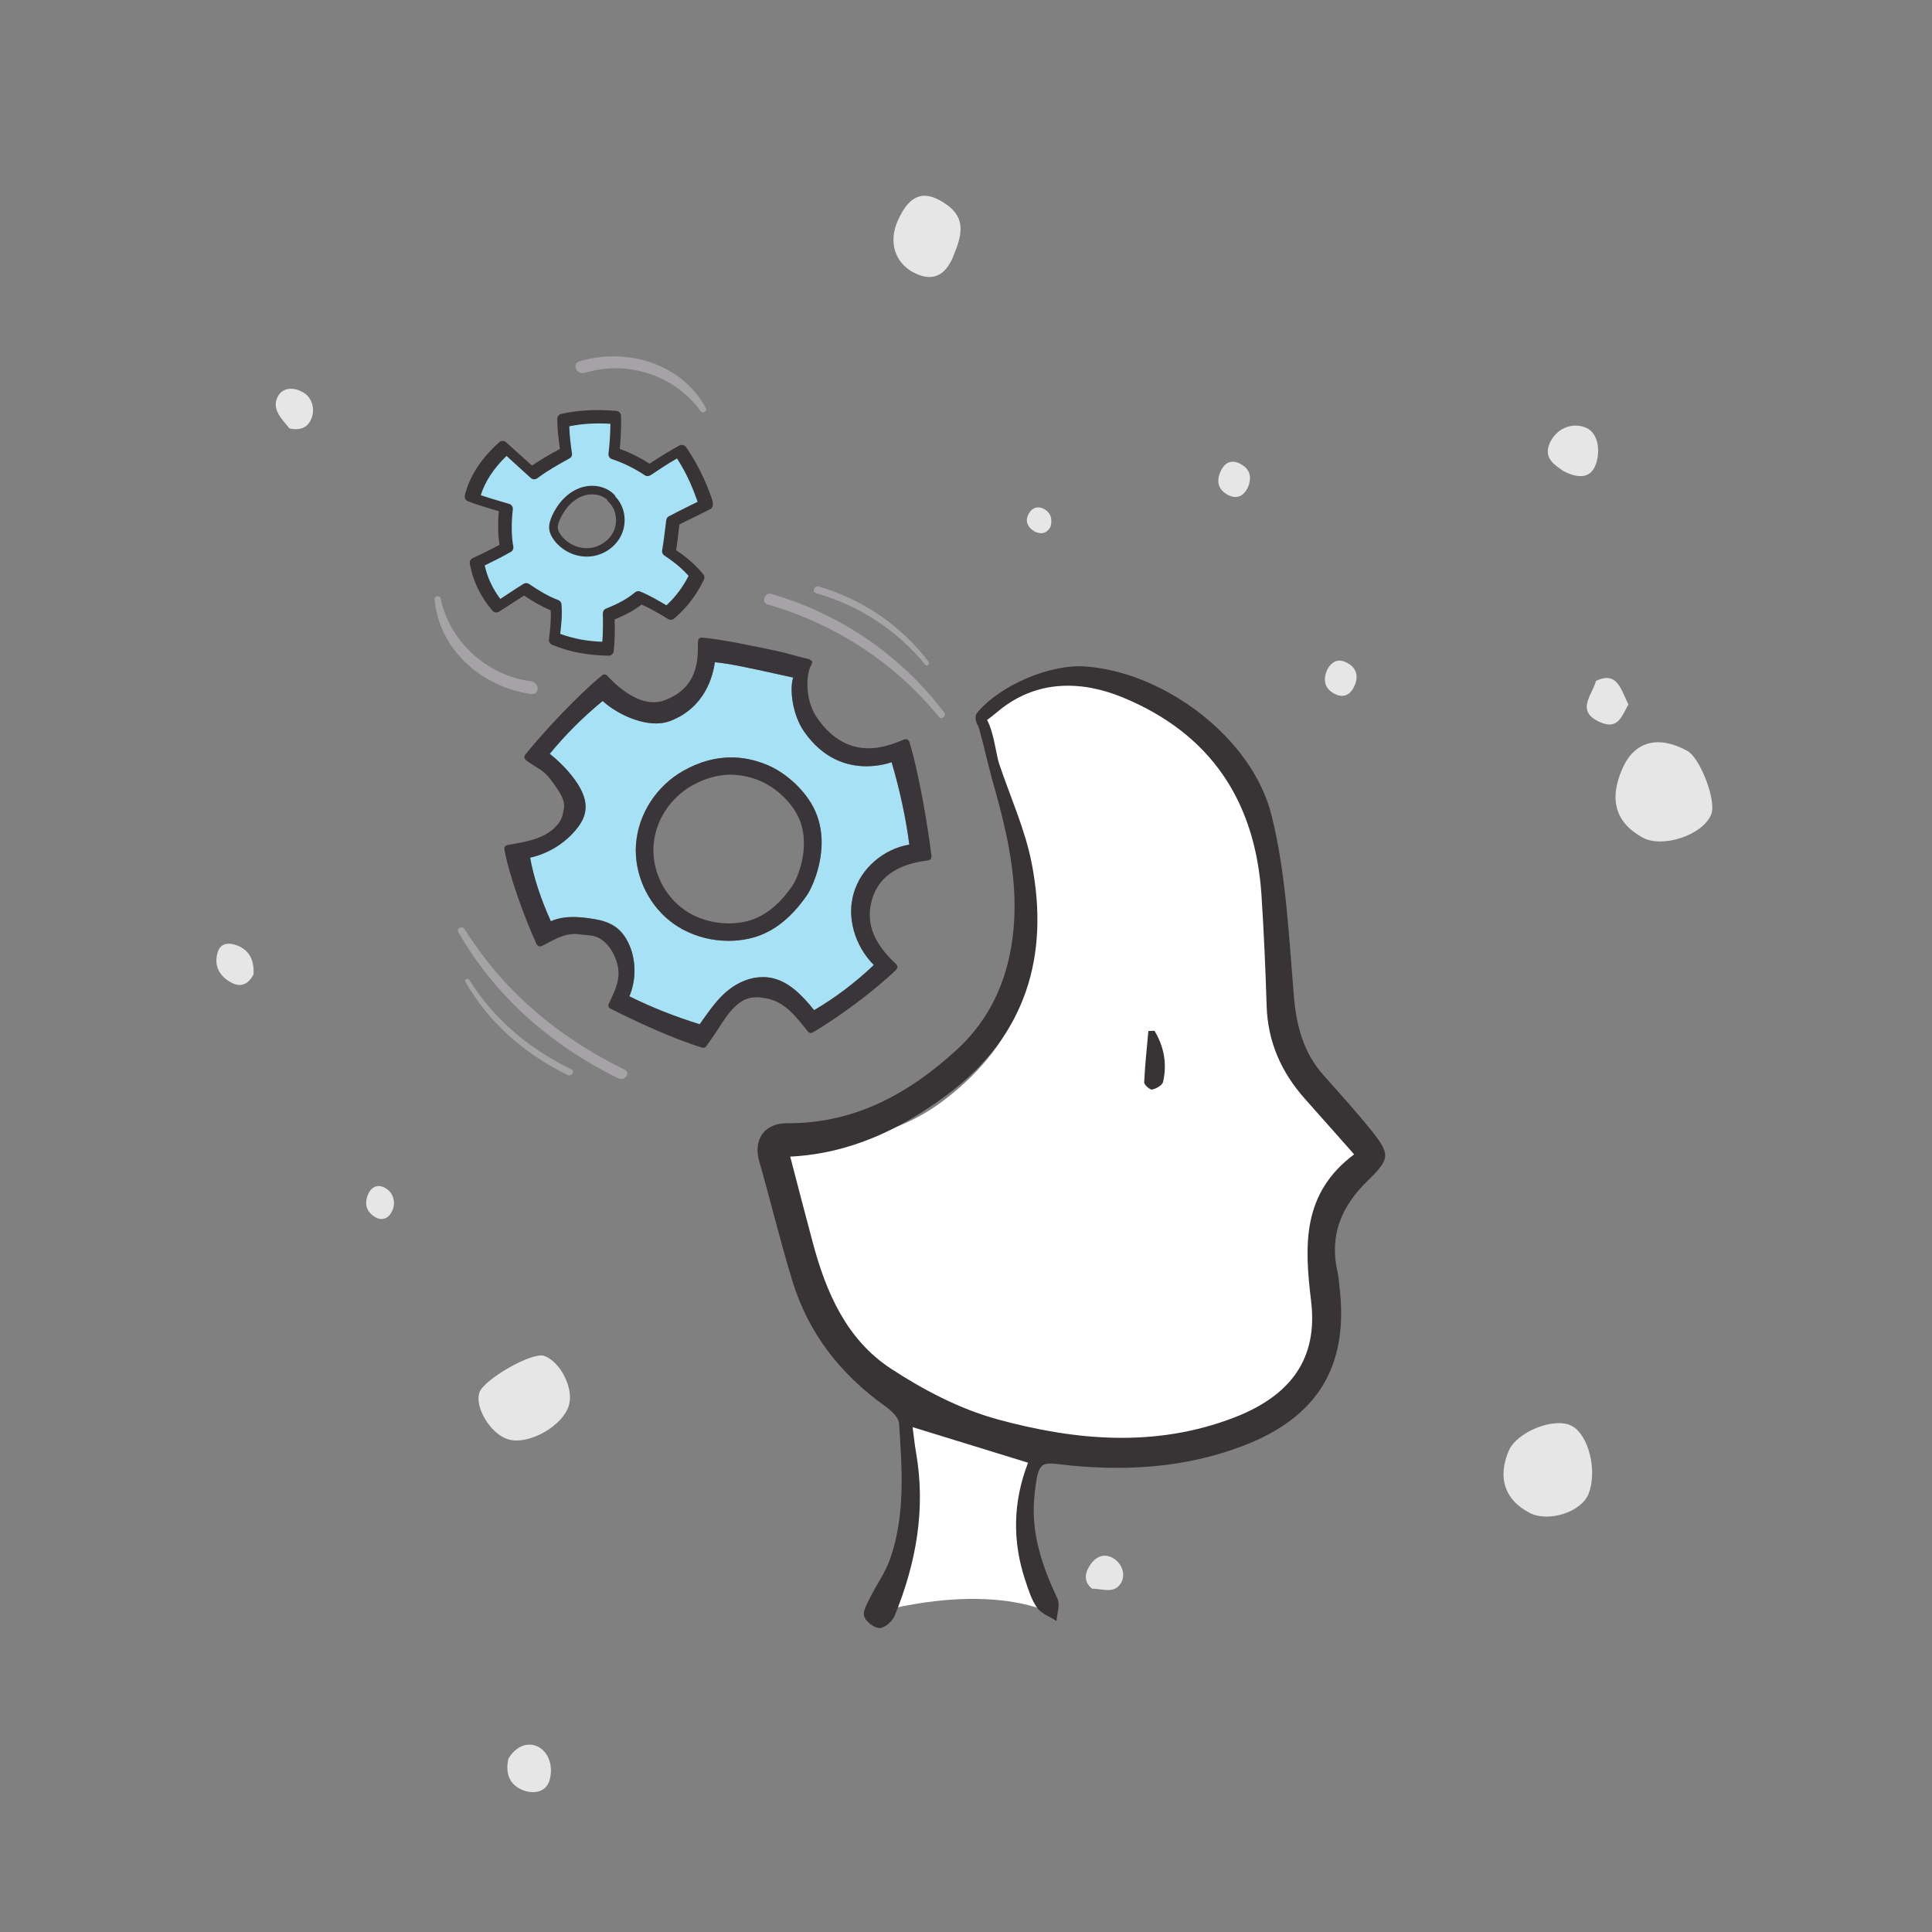 <?xml version="1.0" encoding="UTF-8" standalone="no"?>
<svg
   xmlns:dc="http://purl.org/dc/elements/1.1/"
   xmlns:cc="http://creativecommons.org/ns#"
   xmlns:rdf="http://www.w3.org/1999/02/22-rdf-syntax-ns#"
   xmlns:svg="http://www.w3.org/2000/svg"
   xmlns="http://www.w3.org/2000/svg"
   xmlns:sodipodi="http://sodipodi.sourceforge.net/DTD/sodipodi-0.dtd"
   xmlns:inkscape="http://www.inkscape.org/namespaces/inkscape"
   width="120"
   height="120"
   viewBox="0 0 31.75 31.75"
   version="1.1"
   id="svg10893"
   inkscape:version="1.0.2 (e86c870879, 2021-01-15)"
   sodipodi:docname="Icon-Wissen-erweitern-mB.svg">
  <rect x="0" y="0" width="31.75" height="31.75" fill="#808080" stroke="none"/>
  <defs
     id="defs10887" />
  <sodipodi:namedview
     id="base"
     pagecolor="#ffffff"
     bordercolor="#666666"
     borderopacity="1.0"
     inkscape:pageopacity="0.0"
     inkscape:pageshadow="2"
     inkscape:zoom="5.6"
     inkscape:cx="102.59154"
     inkscape:cy="54.082663"
     inkscape:document-units="px"
     inkscape:current-layer="layer1"
     inkscape:document-rotation="0"
     showgrid="false"
     units="px"
     inkscape:window-width="1920"
     inkscape:window-height="1017"
     inkscape:window-x="-8"
     inkscape:window-y="-8"
     inkscape:window-maximized="1" />
  <g
     inkscape:label="Ebene 1"
     inkscape:groupmode="layer"
     id="layer1">
    <g
       id="g11452"
       transform="matrix(0.353,0,0,0.353,-15.442,-112.563)">
      <path
         style="fill:#e6e6e6;fill-opacity:1;fill-rule:nonzero;stroke:none"
         d="m 101.832,341.586 c 0.184,-0.426 0.145,-0.801 -0.234,-1.051 -0.41,-0.273 -0.789,-0.223 -1.023,0.273 -0.227,0.484 -0.109,0.875 0.34,1.109 0.395,0.203 0.703,0.078 0.918,-0.332"
         id="path774" />
      <path
         style="fill:#e6e6e6;fill-opacity:1;fill-rule:nonzero;stroke:none"
         d="m 105.523,350.074 c -0.18,0.434 -0.121,0.805 0.258,1.047 0.414,0.266 0.785,0.191 1.016,-0.305 0.195,-0.418 0.121,-0.797 -0.258,-1.035 -0.414,-0.27 -0.77,-0.184 -1.016,0.293"
         id="path776" />
      <path
         style="fill:#e6e6e6;fill-opacity:1;fill-rule:nonzero;stroke:none"
         d="m 61.172,375.512 c 0.359,0.238 0.676,0.078 0.828,-0.258 0.188,-0.375 0.059,-0.848 -0.289,-1.051 -0.004,-0.004 -0.004,-0.004 -0.008,-0.008 -0.316,-0.195 -0.645,-0.125 -0.82,0.281 -0.184,0.43 -0.094,0.785 0.289,1.035"
         id="path778" />
      <path
         style="fill:#e6e6e6;fill-opacity:1;fill-rule:nonzero;stroke:none"
         d="m 99.098,371.215 c -0.172,0.445 -0.098,0.812 0.285,1.043 0.426,0.262 0.785,0.164 1.004,-0.336 0.191,-0.426 0.102,-0.793 -0.281,-1.027 -0.43,-0.262 -0.773,-0.148 -1.008,0.32"
         id="path780" />
      <path
         style="fill:#e6e6e6;fill-opacity:1;fill-rule:nonzero;stroke:none"
         d="m 92.648,343.406 c 0.094,-0.332 0.035,-0.625 -0.242,-0.801 -0.332,-0.211 -0.637,-0.109 -0.805,0.258 -0.156,0.348 0.07,0.625 0.316,0.758 0.246,0.129 0.551,0.121 0.73,-0.215"
         id="path782" />
      <path
         style="fill:#e6e6e6;fill-opacity:1;fill-rule:nonzero;stroke:none"
         d="m 55.547,364.246 c 0.043,-0.66 -0.195,-1.137 -0.754,-1.352 -0.355,-0.137 -0.777,-0.156 -0.918,0.328 -0.191,0.656 0.125,1.125 0.648,1.402 0.418,0.223 0.777,0.09 1.023,-0.379"
         id="path784" />
      <path
         style="fill:#e6e6e6;fill-opacity:1;fill-rule:nonzero;stroke:none"
         d="m 88.188,330.641 c 0.52,-1.234 0.316,-1.887 -0.707,-2.449 -0.98,-0.535 -1.531,0.059 -1.926,0.926 -0.469,1.023 -0.152,2.012 0.77,2.469 0.965,0.477 1.535,-0.016 1.863,-0.945"
         id="path786" />
      <path
         style="fill:#e6e6e6;fill-opacity:1;fill-rule:nonzero;stroke:none"
         d="m 118.043,350.582 c -0.184,0.68 -0.984,1.426 0.242,1.934 0.797,0.332 0.973,-0.332 1.27,-0.844 -0.336,-0.652 -0.508,-1.59 -1.512,-1.094"
         id="path788" />
      <path
         style="fill:#e6e6e6;fill-opacity:1;fill-rule:nonzero;stroke:none"
         d="m 83.402,360.883 c 0.246,0.168 0.57,0.09 0.727,-0.176 0.004,-0.012 0.008,-0.019 0.016,-0.027 0.219,-0.355 0.016,-0.594 -0.262,-0.746 -0.305,-0.168 -0.543,-0.074 -0.684,0.285 -0.113,0.293 -0.066,0.52 0.203,0.664"
         id="path790" />
      <path
         style="fill:#e6e6e6;fill-opacity:1;fill-rule:nonzero;stroke:none"
         d="m 67.414,400.75 c -0.164,0.719 0.086,1.219 0.633,1.449 0.473,0.203 1.086,0.152 1.27,-0.41 0.195,-0.594 0.02,-1.352 -0.562,-1.613 -0.492,-0.223 -1.031,0.039 -1.34,0.574"
         id="path792" />
      <path
         style="fill:#e6e6e6;fill-opacity:1;fill-rule:nonzero;stroke:none"
         d="m 114.945,389.301 c 0.883,0.465 2.426,-0.031 2.758,-0.887 0.41,-1.062 0.008,-2.715 -0.77,-3.148 -0.797,-0.445 -2.582,0.258 -2.957,1.168 -0.52,1.246 -0.176,2.266 0.969,2.867"
         id="path794" />
      <path
         style="fill:#e6e6e6;fill-opacity:1;fill-rule:nonzero;stroke:none"
         d="m 120.223,357.871 c 0.941,0.508 2.828,-0.137 3.191,-1.094 0.242,-0.629 -0.512,-2.609 -1.117,-2.945 -1.344,-0.738 -2.449,-0.449 -3.008,0.793 -0.656,1.461 -0.344,2.547 0.934,3.246"
         id="path796" />
      <path
         style="fill:#e6e6e6;fill-opacity:1;fill-rule:nonzero;stroke:none"
         d="m 99.699,376.074 c 0.168,-0.344 0.062,-0.59 -0.242,-0.75 -0.316,-0.168 -0.547,0 -0.691,0.289 -0.145,0.293 0.012,0.5 0.242,0.637 0.273,0.16 0.531,0.207 0.691,-0.176"
         id="path798" />
      <path
         style="fill:#e6e6e6;fill-opacity:1;fill-rule:nonzero;stroke:none"
         d="m 116.523,340.801 c 0.645,0.34 1.266,0.391 1.516,-0.312 0.215,-0.609 0.133,-1.492 -0.512,-1.723 -0.645,-0.238 -1.352,0.086 -1.641,0.754 -0.301,0.711 0.266,1.012 0.637,1.281"
         id="path800" />
      <path
         style="fill:#e6e6e6;fill-opacity:1;fill-rule:nonzero;stroke:none"
         d="m 57.219,338.82 c 0.434,0.102 0.848,0.004 1.02,-0.457 0.199,-0.469 0.012,-1.027 -0.422,-1.242 -0.004,-0.004 -0.012,-0.004 -0.016,-0.008 -0.449,-0.246 -0.973,-0.18 -1.164,0.312 -0.215,0.559 0.254,0.977 0.582,1.395"
         id="path802" />
      <path
         style="fill:#e6e6e6;fill-opacity:1;fill-rule:nonzero;stroke:none"
         d="m 94.586,392.836 c 0.449,-0.012 1,0.262 1.328,-0.234 0.266,-0.406 0.062,-0.918 -0.297,-1.156 -0.488,-0.32 -0.934,-0.086 -1.211,0.438 -0.176,0.332 -0.16,0.68 0.18,0.953"
         id="path804" />
      <path
         style="fill:#e6e6e6;fill-opacity:1;fill-rule:nonzero;stroke:none"
         d="m 99.605,372.008 c 0.215,0.031 0.41,-0.004 0.496,-0.23 0.105,-0.215 0.035,-0.477 -0.16,-0.594 -0.023,-0.012 -0.051,-0.023 -0.078,-0.035 -0.191,-0.086 -0.41,0.016 -0.488,0.219 0,0.004 0,0.004 0,0.008 -0.109,0.281 -0.004,0.496 0.23,0.633"
         id="path806" />
      <path
         style="fill:#e6e6e6;fill-opacity:1;fill-rule:nonzero;stroke:none"
         d="m 67.379,385.875 c 0.965,0.312 2.625,-0.633 2.867,-1.633 0.191,-0.789 -0.434,-1.988 -1.172,-2.246 -0.555,-0.191 -2.828,1.105 -3.016,1.723 -0.211,0.691 0.527,1.902 1.32,2.156"
         id="path808" />
      <path
         style="fill:#ffffff;fill-opacity:1;fill-rule:nonzero;stroke:none"
         d="m 85.719,384.492 c 0,0 0.625,2.961 0.348,4.652 -0.273,1.691 -1.004,4.203 -1.402,4.773 0,0 4.578,-1.363 7.918,0 0,0 -2.324,-3.773 -0.434,-7.551 z m 0,0"
         id="path2698" />
      <path
         style="fill:#ffffff;fill-opacity:1;fill-rule:nonzero;stroke:none"
         d="m 105.094,380.059 c 0.336,2.742 -0.945,4.539 -3.719,5.605 -3.762,1.441 -7.602,1.098 -11.352,0.07 -1.793,-0.492 -3.535,-1.402 -5.098,-2.426 -2.152,-1.406 -3.129,-3.68 -3.77,-6.082 -0.359,-1.348 -0.746,-3.535 -1.117,-4.945 2.898,-0.145 5.375,-0.488 7.582,-2.133 3.785,-2.82 4.926,-6.672 4.055,-11.125 -0.32,-1.633 -1.035,-3.184 -1.566,-4.773 -0.137,-0.406 -0.25,-1.5 -0.574,-2.094 0.285,-0.207 0.469,-0.375 0.66,-0.523 1.754,-1.379 3.844,-1.387 5.848,-0.559 4.254,1.754 6.371,5.004 6.664,9.473 0.117,1.777 0.195,3.555 0.25,5.336 0.051,1.727 0.703,3.191 1.844,4.469 0.75,0.844 1.5,1.691 2.363,2.664 -2.523,1.879 -2.391,4.383 -2.07,7.043"
         id="path2700" />
      <path
         style="fill:#383335;fill-opacity:1;fill-rule:nonzero;stroke:none"
         d="m 107.539,371.445 c -0.688,-0.859 -1.434,-1.672 -2.164,-2.496 -0.957,-1.07 -1.281,-2.328 -1.398,-3.742 -0.234,-2.805 -0.359,-5.66 -1.035,-8.371 -0.902,-3.629 -5.004,-6.676 -8.68,-6.934 -1.633,-0.113 -3.941,0.863 -5.02,2.148 -0.156,0.184 -0.051,0.48 0.039,0.625 0.086,0.145 0.477,1.867 0.637,2.43 0.695,2.441 1.301,4.875 0.965,7.453 -0.266,2.023 -1.078,3.789 -2.574,5.168 -2.219,2.039 -4.75,3.461 -7.918,3.441 -1.074,-0.008 -1.586,0.77 -1.301,1.77 0.531,1.855 0.98,3.73 1.543,5.57 0.746,2.438 2.242,4.355 4.332,5.84 0.273,0.195 0.617,0.52 0.637,0.801 0.137,2.117 0.301,4.254 -0.422,6.312 -0.227,0.641 -0.645,1.215 -0.949,1.832 -0.129,0.27 -0.332,0.617 -0.254,0.84 0.09,0.246 0.473,0.543 0.719,0.535 0.242,-0.004 0.598,-0.312 0.699,-0.57 1,-2.445 1.457,-4.965 0.996,-7.602 -0.07,-0.387 -0.105,-0.781 -0.16,-1.18 1.77,0.547 3.516,1.082 5.375,1.656 -0.707,1.828 -0.738,3.652 -0.129,5.48 0.148,0.438 0.285,0.906 0.551,1.273 0.199,0.277 0.594,0.414 0.902,0.617 0.023,-0.348 0.176,-0.754 0.047,-1.031 -0.715,-1.527 -1.254,-3.078 -1.074,-4.797 0.184,-1.777 0.309,-1.547 1.664,-1.414 2.742,0.27 5.449,0.082 8.051,-0.914 3.457,-1.32 4.906,-3.695 4.496,-7.312 -0.031,-0.262 -0.043,-0.531 -0.102,-0.789 -0.387,-1.688 0.172,-3.039 1.395,-4.23 1.078,-1.051 1.07,-1.238 0.133,-2.41 m -2.758,8 c 0.324,2.66 -0.918,4.402 -3.605,5.434 -3.648,1.398 -7.371,1.066 -11.008,0.07 -1.738,-0.477 -3.426,-1.359 -4.941,-2.352 -2.086,-1.363 -3.031,-3.57 -3.652,-5.898 -0.348,-1.305 -0.688,-2.613 -1.043,-3.977 2.809,-0.141 5.172,-1.289 7.309,-2.883 3.672,-2.734 4.777,-6.469 3.93,-10.789 -0.309,-1.578 -1,-3.086 -1.516,-4.629 -0.133,-0.395 -0.242,-1.453 -0.559,-2.027 0.277,-0.199 0.457,-0.363 0.641,-0.508 1.703,-1.336 3.727,-1.344 5.672,-0.543 4.121,1.699 6.172,4.852 6.461,9.184 0.113,1.723 0.188,3.449 0.242,5.176 0.051,1.672 0.68,3.094 1.785,4.332 0.73,0.816 1.453,1.641 2.289,2.582 -2.441,1.824 -2.316,4.25 -2.004,6.828"
         id="path2702" />
      <path
         style="fill:#383335;fill-opacity:1;fill-rule:nonzero;stroke:none"
         d="m 97.207,366.871 c -0.07,0.797 -0.16,1.594 -0.195,2.391 -0.004,0.117 0.27,0.359 0.371,0.336 0.191,-0.039 0.473,-0.199 0.508,-0.355 0.195,-0.852 0.039,-1.652 -0.398,-2.379 -0.094,0.004 -0.188,0.008 -0.285,0.008"
         id="path2704" />
      <path
         style="fill:#a6e1f5;fill-opacity:1;fill-rule:nonzero;stroke:none"
         d="m 74.781,344.527 0.316,-1.449 1.41,-0.699 -1.191,-2.406 c -0.477,0.277 -0.957,0.555 -1.438,0.832 l -0.082,0.031 -0.109,-0.035 c -0.43,-0.238 -0.859,-0.48 -1.285,-0.727 0.012,-0.523 0.02,-1.023 -0.008,-1.52 l -0.035,-0.113 -0.113,-0.023 c -0.688,0.035 -1.375,0.07 -2.062,0.105 l -0.055,0.008 -0.043,0.121 c 0.004,0.453 0.055,0.902 0.152,1.34 -0.473,0.309 -0.938,0.578 -1.418,0.816 -0.117,0.059 -0.242,0.117 -0.367,0.09 -0.105,-0.019 -0.188,-0.098 -0.266,-0.172 -0.305,-0.297 -0.598,-0.609 -0.879,-0.93 -0.699,0.559 -1.215,1.348 -1.434,2.211 -0.004,0.07 1.449,0.605 1.449,0.605 l 0.023,1.832 -1.234,0.719 0.875,1.879 1.391,-0.715 1.336,0.754 -0.137,1.473 2.402,0.387 0.191,-1.484 1.379,-0.793 1.426,0.625 0.977,-1.656 z m -2.387,-0.422 c -0.023,0.09 -0.176,0.203 -0.242,0.258 -0.059,0.047 -0.117,0.09 -0.184,0.125 -0.121,0.07 -0.262,0.121 -0.398,0.156 -0.285,0.074 -0.566,0.09 -0.855,0.047 -0.117,-0.016 -0.23,-0.047 -0.344,-0.086 -0.098,-0.031 -0.184,-0.066 -0.27,-0.125 l -0.156,-0.117 c 0.156,0.086 -0.012,-0.004 -0.066,-0.055 -0.227,-0.223 -0.367,-0.586 -0.359,-0.906 0,-0.191 0.023,-0.395 0.109,-0.57 0.082,-0.156 0.211,-0.297 0.348,-0.406 0.195,-0.156 0.406,-0.309 0.633,-0.422 0.254,-0.129 0.547,-0.246 0.832,-0.238 0.293,0.008 0.547,0.125 0.719,0.328 0.113,0.004 0.227,0.047 0.297,0.129 0.129,0.148 0.223,0.305 0.262,0.504 0.039,0.195 0.039,0.367 0.012,0.562 -0.008,0.062 -0.02,0.125 -0.035,0.184 l -0.035,0.102 -0.062,0.16 0.016,-0.035 0.008,-0.004 -0.062,0.16 -0.039,0.074 c -0.035,0.062 -0.074,0.125 -0.125,0.176"
         id="path2706" />
      <path
         style="fill:#020505;fill-opacity:1;fill-rule:nonzero;stroke:none"
         d="m 69.496,348.668 c -0.055,-0.031 -0.086,-0.09 -0.078,-0.152 0.055,-0.441 0.109,-0.895 0.086,-1.383 -0.457,-0.18 -0.875,-0.438 -1.262,-0.695 -0.242,0.148 -0.477,0.309 -0.73,0.473 -0.141,0.094 -0.285,0.188 -0.438,0.289 -0.066,0.039 -0.152,0.027 -0.203,-0.031 -0.512,-0.605 -0.848,-1.324 -0.98,-2.074 -0.012,-0.066 0.023,-0.133 0.086,-0.164 0.395,-0.191 0.801,-0.387 1.262,-0.641 -0.074,-0.48 -0.082,-1.012 -0.02,-1.621 -0.113,-0.031 -0.223,-0.066 -0.336,-0.098 -0.352,-0.105 -0.715,-0.211 -1.094,-0.352 -0.074,-0.027 -0.117,-0.105 -0.098,-0.18 0.207,-0.84 0.723,-1.637 1.531,-2.371 0.059,-0.055 0.148,-0.055 0.207,0 0.383,0.352 0.773,0.711 1.195,1.09 0.422,-0.305 0.871,-0.559 1.348,-0.824 -0.059,-0.41 -0.117,-0.883 -0.117,-1.398 0,-0.07 0.051,-0.129 0.121,-0.148 0.723,-0.176 1.543,-0.227 2.438,-0.152 0.078,0.008 0.141,0.074 0.141,0.152 0.008,0.512 -0.02,1.027 -0.074,1.539 0.496,0.176 0.973,0.41 1.414,0.699 0.426,-0.281 0.867,-0.574 1.375,-0.852 0.07,-0.039 0.156,-0.019 0.203,0.047 0.375,0.555 0.691,1.156 0.938,1.781 0.066,0.176 0.129,0.352 0.188,0.512 0.027,0.082 0.062,0.184 0.039,0.293 l -0.082,0.098 c -0.188,0.098 -0.375,0.191 -0.574,0.285 -0.266,0.133 -0.543,0.27 -0.836,0.426 -0.051,0.414 -0.105,0.836 -0.168,1.254 0.363,0.242 0.816,0.582 1.227,1.086 l 0.02,0.16 c -0.332,0.699 -0.766,1.27 -1.32,1.742 -0.051,0.043 -0.121,0.055 -0.18,0.019 l -0.148,-0.09 c -0.336,-0.199 -0.684,-0.406 -1.082,-0.582 -0.336,0.27 -0.75,0.504 -1.285,0.723 0.004,0.465 0.008,0.941 -0.051,1.477 -0.008,0.078 -0.074,0.137 -0.152,0.137 -0.902,0 -1.738,-0.156 -2.492,-0.469 z m 0.23,-1.773 0.078,0.121 c 0.039,0.512 -0.012,0.973 -0.066,1.422 0.648,0.246 1.363,0.379 2.125,0.395 0.047,-0.5 0.039,-0.957 0.031,-1.406 0,-0.062 0.039,-0.117 0.098,-0.145 0.594,-0.234 1.031,-0.477 1.375,-0.77 l 0.16,-0.023 c 0.453,0.191 0.836,0.418 1.207,0.637 l 0.047,0.031 c 0.461,-0.41 0.828,-0.898 1.121,-1.484 -0.398,-0.469 -0.836,-0.781 -1.18,-1.004 -0.051,-0.035 -0.078,-0.094 -0.066,-0.152 0.074,-0.465 0.133,-0.945 0.191,-1.414 l 0.078,-0.117 c 0.324,-0.172 0.629,-0.324 0.918,-0.465 0.164,-0.082 0.324,-0.16 0.48,-0.242 l -0.02,-0.062 c -0.055,-0.156 -0.117,-0.332 -0.184,-0.504 -0.219,-0.559 -0.5,-1.098 -0.828,-1.602 -0.477,0.27 -0.902,0.551 -1.312,0.824 h -0.172 c -0.477,-0.324 -0.996,-0.578 -1.547,-0.762 -0.066,-0.019 -0.113,-0.09 -0.105,-0.16 0.062,-0.492 0.09,-0.988 0.09,-1.484 -0.754,-0.051 -1.453,-0.008 -2.078,0.129 0.008,0.492 0.066,0.945 0.125,1.34 0.008,0.062 -0.023,0.121 -0.078,0.152 -0.539,0.301 -1.047,0.582 -1.504,0.93 l -0.199,-0.008 c -0.418,-0.379 -0.809,-0.734 -1.188,-1.082 -0.66,0.625 -1.094,1.293 -1.297,1.992 0.324,0.113 0.641,0.207 0.945,0.297 0.152,0.047 0.305,0.09 0.457,0.137 0.07,0.023 0.117,0.09 0.109,0.164 -0.078,0.676 -0.066,1.254 0.023,1.766 0.012,0.062 -0.02,0.125 -0.078,0.156 -0.465,0.266 -0.875,0.465 -1.266,0.652 0.125,0.617 0.398,1.203 0.801,1.715 0.109,-0.074 0.219,-0.141 0.32,-0.211 0.285,-0.188 0.551,-0.363 0.824,-0.531 l 0.172,0.004 c 0.418,0.285 0.871,0.574 1.371,0.754 z m 0,0"
         id="path2708" />
      <path
         style="fill:#383335;fill-opacity:1;fill-rule:nonzero;stroke:none"
         d="m 76.883,342.082 c -0.062,-0.164 -0.129,-0.348 -0.199,-0.527 -0.266,-0.652 -0.598,-1.277 -0.996,-1.859 -0.074,-0.105 -0.211,-0.137 -0.32,-0.078 -0.5,0.27 -0.938,0.555 -1.383,0.844 -0.438,-0.281 -0.902,-0.512 -1.387,-0.688 0.047,-0.512 0.07,-1.027 0.059,-1.535 0,-0.121 -0.098,-0.223 -0.223,-0.234 -0.938,-0.082 -1.797,-0.035 -2.562,0.141 -0.105,0.027 -0.184,0.121 -0.184,0.23 0.004,0.516 0.062,0.992 0.125,1.398 -0.473,0.258 -0.902,0.5 -1.301,0.777 -0.398,-0.355 -0.773,-0.699 -1.141,-1.027 l -0.059,-0.059 c -0.094,-0.082 -0.238,-0.086 -0.328,0 -0.848,0.762 -1.387,1.594 -1.598,2.473 -0.027,0.113 0.035,0.234 0.152,0.277 0.398,0.152 0.781,0.266 1.148,0.375 l 0.281,0.086 c -0.051,0.582 -0.039,1.094 0.031,1.566 -0.453,0.242 -0.855,0.434 -1.254,0.621 -0.094,0.047 -0.148,0.148 -0.129,0.254 0.141,0.793 0.504,1.547 1.051,2.184 0.078,0.094 0.215,0.113 0.32,0.047 0.156,-0.098 0.305,-0.195 0.453,-0.293 0.242,-0.156 0.473,-0.309 0.707,-0.453 0.355,0.238 0.773,0.496 1.238,0.688 0.023,0.473 -0.031,0.922 -0.082,1.355 -0.012,0.098 0.039,0.191 0.125,0.238 l 0.023,0.012 c 0.797,0.328 1.68,0.496 2.625,0.504 h 0.004 c 0.125,0 0.227,-0.09 0.238,-0.211 0.055,-0.523 0.055,-1 0.043,-1.477 0.52,-0.211 0.922,-0.434 1.258,-0.691 0.395,0.176 0.742,0.383 1.078,0.582 l 0.152,0.09 c 0.09,0.055 0.203,0.047 0.285,-0.023 0.582,-0.492 1.035,-1.086 1.383,-1.812 0.039,-0.082 0.023,-0.184 -0.035,-0.254 -0.438,-0.527 -0.918,-0.887 -1.258,-1.113 0.059,-0.391 0.105,-0.777 0.152,-1.199 0.289,-0.148 0.559,-0.281 0.828,-0.41 0.203,-0.102 0.398,-0.195 0.598,-0.297 0.059,-0.031 0.105,-0.086 0.121,-0.152 0.035,-0.133 -0.012,-0.258 -0.043,-0.348 m -2.117,1.012 -0.004,0.023 c -0.055,0.457 -0.113,0.93 -0.188,1.387 -0.016,0.09 0.027,0.184 0.102,0.23 0.324,0.215 0.742,0.512 1.129,0.949 -0.273,0.535 -0.613,0.984 -1.031,1.371 -0.371,-0.219 -0.754,-0.449 -1.215,-0.641 -0.082,-0.035 -0.176,-0.019 -0.246,0.035 -0.336,0.285 -0.766,0.527 -1.352,0.758 -0.09,0.035 -0.148,0.125 -0.148,0.234 0.008,0.414 0.012,0.844 -0.023,1.309 -0.703,-0.019 -1.359,-0.145 -1.961,-0.367 0.055,-0.445 0.098,-0.883 0.059,-1.371 -0.004,-0.082 -0.051,-0.152 -0.121,-0.188 l -0.031,-0.016 c -0.488,-0.18 -0.938,-0.465 -1.355,-0.746 -0.078,-0.055 -0.18,-0.055 -0.258,-0.008 -0.27,0.168 -0.531,0.34 -0.828,0.535 l -0.254,0.168 c -0.355,-0.469 -0.605,-1.004 -0.727,-1.559 0.367,-0.18 0.766,-0.375 1.215,-0.629 0.086,-0.047 0.133,-0.145 0.117,-0.242 -0.09,-0.504 -0.098,-1.074 -0.023,-1.742 0.012,-0.113 -0.059,-0.215 -0.164,-0.25 -0.152,-0.047 -0.305,-0.09 -0.461,-0.137 -0.266,-0.078 -0.562,-0.164 -0.867,-0.27 0.199,-0.637 0.602,-1.25 1.199,-1.828 0.359,0.328 0.73,0.668 1.129,1.027 0.082,0.074 0.211,0.082 0.305,0.012 0.453,-0.344 0.961,-0.625 1.492,-0.922 0.09,-0.047 0.137,-0.141 0.121,-0.234 -0.055,-0.371 -0.113,-0.797 -0.125,-1.262 0.578,-0.121 1.223,-0.16 1.914,-0.117 -0.004,0.465 -0.035,0.934 -0.09,1.398 -0.012,0.105 0.055,0.211 0.16,0.246 0.543,0.18 1.055,0.434 1.527,0.75 0.078,0.055 0.184,0.055 0.273,0 0.387,-0.258 0.785,-0.527 1.23,-0.781 0.309,0.48 0.57,0.992 0.777,1.523 0.062,0.164 0.125,0.332 0.184,0.496 -0.129,0.062 -0.258,0.125 -0.391,0.191 l -0.051,0.027 c -0.285,0.141 -0.578,0.285 -0.898,0.457 -0.066,0.035 -0.113,0.105 -0.121,0.18"
         id="path2710" />
      <path
         style="fill:#383335;fill-opacity:1;fill-rule:nonzero;stroke:none"
         d="m 70.164,344.559 c -0.234,-0.125 -0.445,-0.301 -0.609,-0.516 -0.141,-0.184 -0.219,-0.355 -0.242,-0.535 -0.023,-0.234 0.062,-0.461 0.137,-0.629 0.273,-0.594 0.699,-1.039 1.199,-1.25 0.605,-0.262 1.312,-0.141 1.711,0.293 l 0.051,0.094 0.012,0.012 c 0.426,0.457 0.523,1.184 0.242,1.766 -0.27,0.566 -0.859,0.953 -1.5,0.992 -0.348,0.019 -0.695,-0.062 -1,-0.227 m 1.68,-2.539 c -0.293,-0.16 -0.691,-0.176 -1.039,-0.027 -0.406,0.172 -0.758,0.547 -0.988,1.051 -0.059,0.121 -0.121,0.281 -0.102,0.422 0.008,0.105 0.062,0.215 0.156,0.34 0.305,0.391 0.789,0.617 1.27,0.586 0.488,-0.027 0.957,-0.34 1.164,-0.766 0.207,-0.438 0.137,-0.996 -0.176,-1.328 l -0.035,-0.035 c -0.031,-0.031 -0.082,-0.082 -0.105,-0.148 z m 0.371,0.035 -0.059,0.188 h 0.004 z m 0,0"
         id="path2712" />
      <path
         style="fill:#a6e1f5;fill-opacity:1;fill-rule:nonzero;stroke:none"
         d="m 73.344,358.457 c 0,-0.094 0.004,-0.184 0.012,-0.277 0.102,-1.406 0.953,-2.723 2.219,-3.43 0.727,-0.406 1.465,-0.613 2.207,-0.613 0.555,0 1.109,0.113 1.668,0.344 0.844,0.348 1.68,1.098 2.129,1.914 0.305,0.555 0.418,1.145 0.418,1.699 0,1.164 -0.488,2.18 -0.68,2.453 -0.793,1.148 -1.688,1.812 -2.734,2.035 -0.301,0.062 -0.609,0.094 -0.914,0.094 -0.75,0 -1.492,-0.184 -2.137,-0.531 -0.141,-0.078 -0.281,-0.16 -0.41,-0.254 -1.102,-0.773 -1.777,-2.098 -1.777,-3.434 m 3.68,-8.754 c -0.082,0.629 -0.453,2.121 -2.09,2.742 -0.207,0.074 -0.426,0.109 -0.652,0.109 -0.941,0 -1.988,-0.582 -2.484,-1.047 -0.918,0.758 -1.746,1.586 -2.461,2.461 0.445,0.355 0.836,0.754 1.156,1.191 0.418,0.57 0.578,1.07 0.488,1.531 -0.051,0.266 -0.184,0.523 -0.422,0.809 -0.531,0.648 -1.305,1.117 -2.137,1.305 0.168,0.922 0.484,1.891 0.965,2.957 0.34,-0.145 0.688,-0.195 1.035,-0.195 0.25,0 0.5,0.027 0.746,0.059 0.34,0.047 0.723,0.113 1.055,0.293 l 0.133,0.078 c 0.336,0.227 0.598,0.594 0.762,1.066 0.246,0.715 0.215,1.504 -0.074,2.195 1.02,0.508 2.094,0.934 3.273,1.301 0.051,-0.074 0.102,-0.145 0.156,-0.215 0.348,-0.488 0.676,-0.953 1.117,-1.324 0.508,-0.426 1.102,-0.656 1.664,-0.656 0.117,0 0.234,0.008 0.348,0.027 0.852,0.148 1.477,0.816 2.043,1.512 0.973,-0.566 1.926,-1.289 2.781,-2.102 -0.895,-0.898 -1.27,-2.227 -0.938,-3.355 0.34,-1.145 1.391,-2.051 2.59,-2.25 -0.164,-1.25 -0.434,-2.508 -0.824,-3.836 -0.242,0.082 -0.668,0.188 -1.18,0.188 -0.867,0 -1.984,-0.312 -2.891,-1.609 -0.555,-0.793 -0.688,-1.988 -0.512,-2.52 -0.301,-0.066 -0.598,-0.133 -0.895,-0.195 -1.059,-0.234 -2.066,-0.457 -2.754,-0.52"
         id="path2714" />
      <path
         style="fill:#3a3538;fill-opacity:1;fill-rule:nonzero;stroke:none"
         d="m 74.281,352.555 c 0.227,0 0.445,-0.035 0.652,-0.109 1.637,-0.621 2.008,-2.113 2.09,-2.742 0.688,0.062 1.691,0.285 2.758,0.52 0.293,0.062 0.59,0.129 0.891,0.195 -0.176,0.531 -0.043,1.727 0.512,2.52 0.906,1.297 2.023,1.609 2.891,1.609 0.512,0 0.938,-0.105 1.18,-0.188 0.391,1.328 0.66,2.59 0.824,3.836 -1.199,0.199 -2.25,1.105 -2.59,2.25 -0.332,1.129 0.043,2.457 0.938,3.355 -0.852,0.812 -1.809,1.535 -2.781,2.102 -0.562,-0.695 -1.191,-1.363 -2.047,-1.512 -0.113,-0.019 -0.227,-0.027 -0.34,-0.027 -0.566,0 -1.16,0.23 -1.668,0.656 -0.441,0.371 -0.77,0.832 -1.121,1.324 -0.047,0.07 -0.098,0.145 -0.152,0.215 -1.18,-0.367 -2.254,-0.793 -3.273,-1.301 0.289,-0.691 0.316,-1.48 0.074,-2.195 -0.164,-0.473 -0.426,-0.84 -0.762,-1.066 l -0.133,-0.078 c -0.332,-0.18 -0.715,-0.246 -1.055,-0.293 -0.246,-0.035 -0.496,-0.059 -0.746,-0.059 -0.348,0 -0.695,0.051 -1.035,0.195 -0.48,-1.066 -0.797,-2.035 -0.965,-2.957 0.832,-0.188 1.605,-0.656 2.137,-1.305 0.238,-0.285 0.371,-0.543 0.422,-0.809 0.09,-0.461 -0.07,-0.965 -0.488,-1.531 -0.32,-0.438 -0.711,-0.836 -1.156,-1.191 0.715,-0.875 1.543,-1.703 2.465,-2.461 0.492,0.465 1.539,1.047 2.48,1.047 m 2.121,-3.996 c -0.086,0 -0.156,0.066 -0.16,0.148 -0.047,0.504 0.215,2.102 -1.551,2.766 -0.172,0.066 -0.344,0.094 -0.516,0.094 -0.891,0 -1.738,-0.77 -2.168,-1.242 -0.035,-0.035 -0.078,-0.051 -0.121,-0.051 -0.039,0 -0.074,0.012 -0.105,0.035 -1.105,0.898 -2.754,2.66 -3.598,3.715 l -0.035,0.121 0.062,0.105 c 0.516,0.391 0.82,0.441 1.18,0.934 0.402,0.543 0.68,0.934 0.602,1.344 -0.047,0.234 -0.059,0.449 -0.281,0.723 -0.566,0.684 -1.465,0.805 -2.355,0.969 -0.09,0.019 -0.145,0.098 -0.133,0.184 0.188,1.117 0.91,3.141 1.508,4.445 l 0.098,0.086 0.129,-0.012 c 0.535,-0.277 0.996,-0.566 1.535,-0.566 0.066,0 0.137,0.004 0.207,0.016 0.402,0.055 0.699,0.012 1.035,0.234 0.387,0.262 0.598,0.688 0.703,1 0.258,0.746 -0.02,1.301 -0.359,2.008 -0.035,0.078 -0.004,0.168 0.07,0.207 l 0.004,0.004 c 1.199,0.605 2.883,1.395 4.285,1.824 0.016,0.004 0.031,0.004 0.047,0.004 0.051,0 0.102,-0.023 0.133,-0.066 0.078,-0.109 0.156,-0.219 0.234,-0.328 0.367,-0.516 0.625,-1 0.973,-1.383 0.391,-0.426 0.723,-0.574 1.129,-0.574 0.133,0 0.277,0.019 0.438,0.047 0.859,0.148 1.348,0.777 1.969,1.555 0.031,0.039 0.082,0.062 0.129,0.062 0.027,0 0.055,-0.008 0.082,-0.023 1.164,-0.668 2.898,-1.957 3.91,-2.938 l 0.051,-0.117 -0.055,-0.113 C 84.504,362.879 84,361.91 84.344,360.742 c 0.348,-1.176 1.383,-1.668 2.625,-1.812 l 0.109,-0.059 0.035,-0.121 c -0.184,-1.477 -0.566,-3.777 -1.035,-5.355 l -0.086,-0.098 -0.129,-0.008 c -0.301,0.117 -0.934,0.422 -1.684,0.422 -0.75,0 -1.621,-0.305 -2.387,-1.406 -0.672,-0.961 -0.457,-2.281 -0.27,-2.469 l 0.039,-0.156 -0.121,-0.109 c -0.395,-0.086 -0.988,-0.27 -1.375,-0.355 -1.254,-0.273 -2.887,-0.609 -3.656,-0.656 0,0 -0.004,0 -0.008,0"
         id="path2716" />
      <path
         style="fill:#3a3538;fill-opacity:1;fill-rule:nonzero;stroke:none"
         d="m 77.664,361.863 c -0.742,0 -1.477,-0.219 -2.062,-0.633 -0.953,-0.672 -1.516,-1.848 -1.43,-3.004 0.082,-1.141 0.77,-2.207 1.801,-2.785 0.598,-0.332 1.191,-0.5 1.789,-0.5 0.445,0 0.898,0.094 1.355,0.281 0.094,0.039 0.188,0.086 0.277,0.133 0.586,0.316 1.137,0.848 1.449,1.418 0.711,1.293 0.09,2.91 -0.215,3.348 -0.652,0.945 -1.379,1.488 -2.219,1.668 -0.246,0.051 -0.496,0.074 -0.746,0.074 m 1.727,-7.242 h -0.004 z M 77.781,354.137 c -0.742,0 -1.48,0.207 -2.207,0.613 -1.266,0.707 -2.117,2.023 -2.219,3.43 -0.008,0.094 -0.012,0.184 -0.012,0.277 0,1.336 0.676,2.66 1.777,3.434 0.129,0.09 0.27,0.176 0.41,0.254 0.645,0.348 1.387,0.531 2.137,0.531 0.305,0 0.613,-0.031 0.914,-0.098 1.047,-0.219 1.941,-0.883 2.734,-2.031 0.191,-0.277 0.68,-1.289 0.68,-2.453 0,-0.555 -0.113,-1.145 -0.418,-1.699 -0.449,-0.816 -1.285,-1.566 -2.129,-1.914 -0.559,-0.23 -1.113,-0.344 -1.668,-0.344"
         id="path2718" />
      <path
         style="fill:#a6a3a6;fill-opacity:1;fill-rule:nonzero;stroke:none"
         d="m 63.98,346.754 c 0.164,2.266 2.105,4.094 4.488,4.43 0.402,0.059 0.406,-0.535 0.004,-0.59 -2.125,-0.281 -3.805,-1.906 -4.215,-3.859 -0.031,-0.148 -0.285,-0.133 -0.277,0.019"
         id="path2720" />
      <path
         style="fill:#a6a3a6;fill-opacity:1;fill-rule:nonzero;stroke:none"
         d="m 76.613,337.887 c -1.059,-2.004 -3.566,-2.871 -5.879,-2.195 -0.391,0.113 -0.152,0.656 0.238,0.539 2.051,-0.621 4.238,0.172 5.395,1.789 0.086,0.121 0.312,0 0.246,-0.133"
         id="path2722" />
      <path
         style="fill:#a6a3a6;fill-opacity:1;fill-rule:nonzero;stroke:none"
         d="m 65.078,362.262 c 1.645,2.883 4.191,5.211 7.445,6.812 0.312,0.152 0.605,-0.258 0.289,-0.41 -3.184,-1.543 -5.73,-3.781 -7.441,-6.543 -0.102,-0.164 -0.387,-0.027 -0.293,0.141"
         id="path2724" />
      <path
         style="fill:#a6a3a6;fill-opacity:1;fill-rule:nonzero;stroke:none"
         d="m 65.406,364.578 c 1.051,1.836 2.672,3.316 4.75,4.336 0.199,0.098 0.383,-0.164 0.184,-0.258 -2.031,-0.984 -3.656,-2.406 -4.746,-4.164 -0.062,-0.105 -0.246,-0.019 -0.188,0.086"
         id="path2726" />
      <path
         style="fill:#a6a3a6;fill-opacity:1;fill-rule:nonzero;stroke:none"
         d="m 87.703,352.047 c -2.027,-2.664 -4.773,-4.555 -8.039,-5.523 -0.312,-0.094 -0.504,0.395 -0.188,0.488 3.188,0.926 5.918,2.719 7.984,5.242 0.125,0.152 0.359,-0.055 0.242,-0.207"
         id="path2728" />
      <path
         style="fill:#a6a3a6;fill-opacity:1;fill-rule:nonzero;stroke:none"
         d="m 86.98,349.688 c -1.293,-1.691 -3.043,-2.895 -5.125,-3.512 -0.199,-0.059 -0.32,0.254 -0.121,0.312 2.031,0.586 3.773,1.73 5.09,3.336 0.078,0.094 0.227,-0.039 0.156,-0.137"
         id="path2730" />
    </g>
  </g>
</svg>
